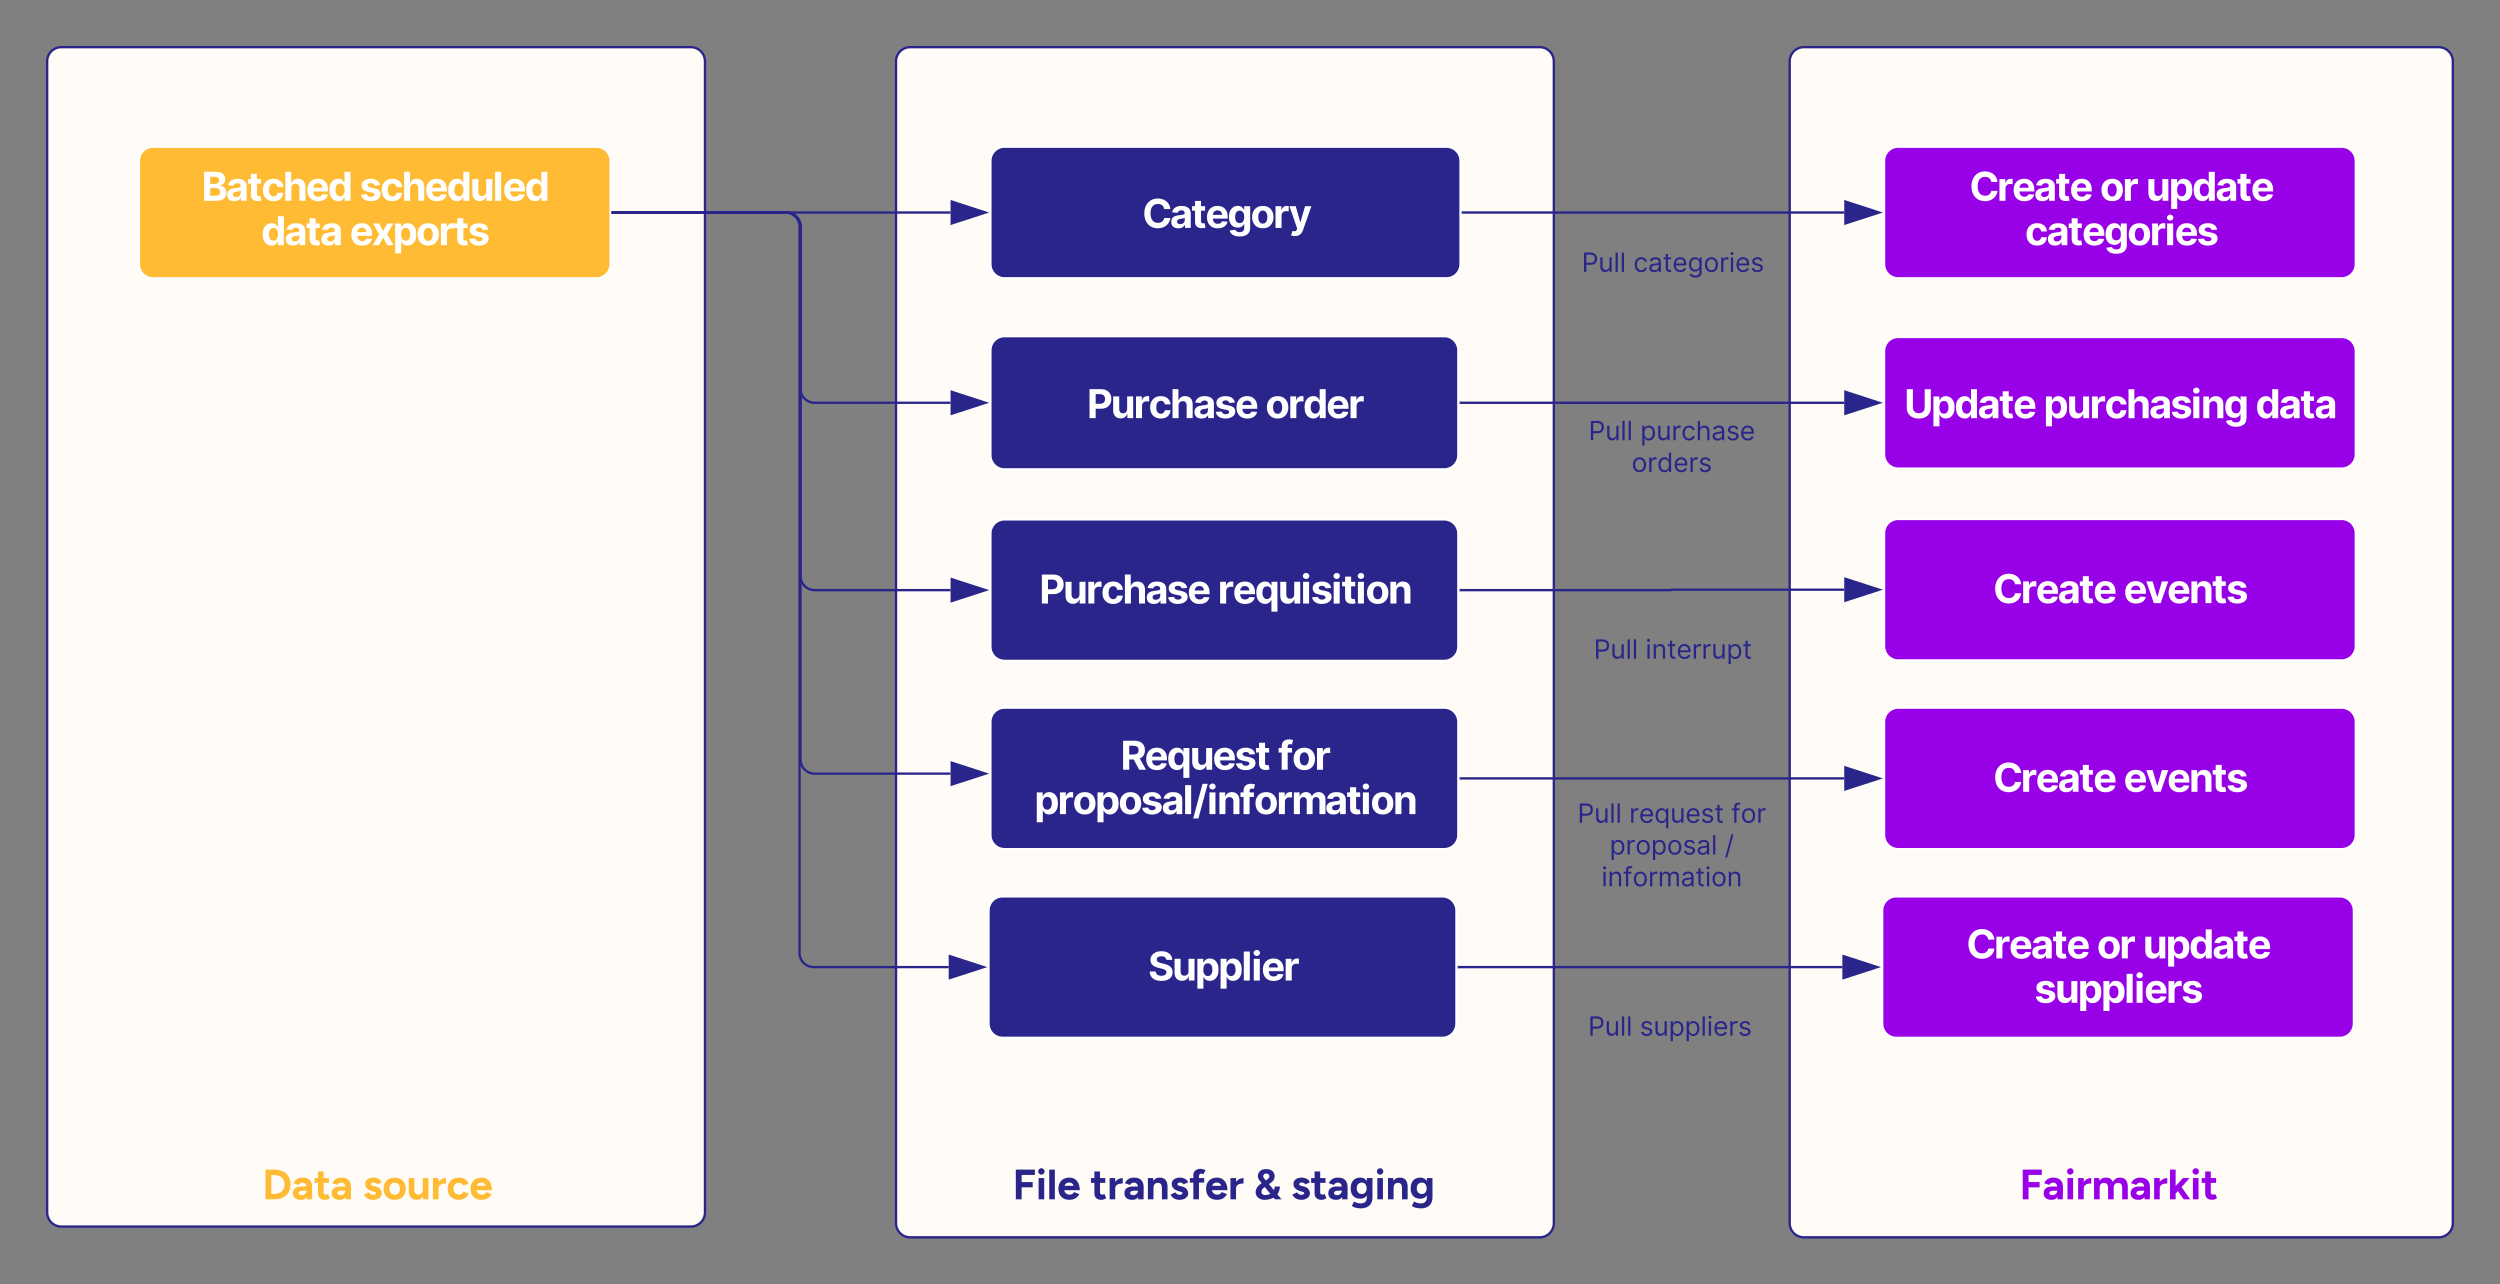 <svg xmlns="http://www.w3.org/2000/svg" xmlns:xlink="http://www.w3.org/1999/xlink" xmlns:lucid="lucid" width="1059.87" height="544.56"><rect width="100%" height="100%" fill="#808080" stroke="none"/><g transform="translate(-61.13 -60)" lucid:page-tab-id="-ZfzEG-whBVQ"><path d="M819.87 86a6 6 0 0 1 6-6H1095a6 6 0 0 1 6 6v492.56a6 6 0 0 1-6 6H825.87a6 6 0 0 1-6-6zM81.13 86a6 6 0 0 1 6-6H354a6 6 0 0 1 6 6v488a6 6 0 0 1-6 6H87.13a6 6 0 0 1-6-6zM441 86a6 6 0 0 1 6-6h266.87a6 6 0 0 1 6 6v492.56a6 6 0 0 1-6 6H447a6 6 0 0 1-6-6z" stroke="#2a258a" fill="#fffcf8"/><path d="M81.13 546a6 6 0 0 1 6-6h268a6 6 0 0 1 6 6v32.56a6 6 0 0 1-6 6h-268a6 6 0 0 1-6-6z" stroke="#000" stroke-opacity="0" fill="#fff" fill-opacity="0"/><use xlink:href="#a" transform="matrix(1,0,0,1,86.13,545) translate(86.191 23.451)"/><use xlink:href="#b" transform="matrix(1,0,0,1,86.13,545) translate(128.804 23.451)"/><path d="M120 128.18a6 6 0 0 1 6-6h188a6 6 0 0 1 6 6V172a6 6 0 0 1-6 6H126a6 6 0 0 1-6-6z" stroke="#fff" fill="#fb3"/><use xlink:href="#c" transform="matrix(1,0,0,1,125,127.178) translate(21.583 17.944)"/><use xlink:href="#d" transform="matrix(1,0,0,1,125,127.178) translate(88.567 17.944)"/><use xlink:href="#e" transform="matrix(1,0,0,1,125,127.178) translate(46.834 36.77)"/><use xlink:href="#f" transform="matrix(1,0,0,1,125,127.178) translate(84.419 36.77)"/><path d="M440.37 546a6 6 0 0 1 6-6h266.07a6 6 0 0 1 6 6v32.56a6 6 0 0 1-6 6H446.37a6 6 0 0 1-6-6z" stroke="#000" stroke-opacity="0" fill="#fff" fill-opacity="0"/><use xlink:href="#g" transform="matrix(1,0,0,1,445.37,545) translate(45.051 23.451)"/><use xlink:href="#h" transform="matrix(1,0,0,1,445.37,545) translate(78.011 23.451)"/><use xlink:href="#i" transform="matrix(1,0,0,1,445.37,545) translate(147.344 23.451)"/><use xlink:href="#j" transform="matrix(1,0,0,1,445.37,545) translate(163.078 23.451)"/><path d="M819.87 546a6 6 0 0 1 6-6h266.87a6 6 0 0 1 6 6v32.56a6 6 0 0 1-6 6H825.87a6 6 0 0 1-6-6z" stroke="#000" stroke-opacity="0" fill="#fff" fill-opacity="0"/><use xlink:href="#k" transform="matrix(1,0,0,1,824.87,545) translate(92.42 23.451)"/><path d="M859.87 128.18a6 6 0 0 1 6-6h188a6 6 0 0 1 6 6V172a6 6 0 0 1-6 6h-188a6 6 0 0 1-6-6z" stroke="#fff" fill="#9800e7"/><use xlink:href="#l" transform="matrix(1,0,0,1,864.87,127.178) translate(31.201 17.944)"/><use xlink:href="#m" transform="matrix(1,0,0,1,864.87,127.178) translate(86.529 17.944)"/><use xlink:href="#n" transform="matrix(1,0,0,1,864.87,127.178) translate(106.04 17.944)"/><use xlink:href="#o" transform="matrix(1,0,0,1,864.87,127.178) translate(54.738 36.77)"/><path d="M481 128.18a6 6 0 0 1 6-6h187.33a6 6 0 0 1 6 6V172a6 6 0 0 1-6 6H487a6 6 0 0 1-6-6z" stroke="#fff" fill="#2a258a"/><use xlink:href="#p" transform="matrix(1,0,0,1,486,127.178) translate(59.401 29.444)"/><path d="M321 150.1h143.12" stroke="#2a258a" fill="none"/><path d="M321 150.6h-.5v-1h.5z" stroke="#2a258a" stroke-width=".05" fill="#2a258a"/><path d="M478.88 150.1l-14.26 4.62v-9.27z" stroke="#2a258a" fill="#2a258a"/><path d="M681.33 150.1H842.98" stroke="#2a258a" fill="none"/><path d="M681.35 150.6h-.52v-1h.52z" stroke="#2a258a" stroke-width=".05" fill="#2a258a"/><path d="M857.75 150.1l-14.26 4.62v-9.27z" stroke="#2a258a" fill="#2a258a"/><path d="M481 208.5a6 6 0 0 1 6-6h186.4a6 6 0 0 1 6 6V253a6 6 0 0 1-6 6H487a6 6 0 0 1-6-6z" stroke="#fff" fill="#2a258a"/><use xlink:href="#q" transform="matrix(1,0,0,1,486,207.511) translate(35.968 29.757)"/><use xlink:href="#r" transform="matrix(1,0,0,1,486,207.511) translate(111.591 29.757)"/><path d="M321 150.1h73.5a6 6 0 0 1 6 6v68.66a6 6 0 0 0 6 6h57.62" stroke="#2a258a" fill="none"/><path d="M321 150.6h-.5v-1h.5z" stroke="#2a258a" stroke-width=".05" fill="#2a258a"/><path d="M478.88 230.76l-14.26 4.63v-9.28z" stroke="#2a258a" fill="#2a258a"/><path d="M859.87 208.84a6 6 0 0 1 6-6h188a6 6 0 0 1 6 6v43.83a6 6 0 0 1-6 6h-188a6 6 0 0 1-6-6z" stroke="#fff" fill="#9800e7"/><use xlink:href="#s" transform="matrix(1,0,0,1,864.87,207.844) translate(3.57 29.444)"/><use xlink:href="#t" transform="matrix(1,0,0,1,864.87,207.844) translate(62.61 29.444)"/><use xlink:href="#u" transform="matrix(1,0,0,1,864.87,207.844) translate(152.452 29.444)"/><path d="M680.4 230.76H843" stroke="#2a258a" fill="none"/><path d="M680.42 231.26h-.5v-1h.5z" stroke="#2a258a" stroke-width=".05" fill="#2a258a"/><path d="M857.75 230.76l-14.26 4.63v-9.28z" stroke="#2a258a" fill="#2a258a"/><path d="M720.33 158a6 6 0 0 1 6-6h87.54a6 6 0 0 1 6 6v28a6 6 0 0 1-6 6h-87.54a6 6 0 0 1-6-6z" stroke="#000" stroke-opacity="0" fill="#fff" fill-opacity="0"/><use xlink:href="#v" transform="matrix(1,0,0,1,725.333,157) translate(6.332 18.264)"/><use xlink:href="#w" transform="matrix(1,0,0,1,725.333,157) translate(28.239 18.264)"/><path d="M481 286.18a6 6 0 0 1 6-6h186.4a6 6 0 0 1 6 6v48a6 6 0 0 1-6 6H487a6 6 0 0 1-6-6z" stroke="#fff" fill="#2a258a"/><use xlink:href="#q" transform="matrix(1,0,0,1,486,285.178) translate(15.758 30.694)"/><use xlink:href="#x" transform="matrix(1,0,0,1,486,285.178) translate(91.382 30.694)"/><path d="M481 366a6 6 0 0 1 6-6h186.4a6 6 0 0 1 6 6v48a6 6 0 0 1-6 6H487a6 6 0 0 1-6-6z" stroke="#fff" fill="#2a258a"/><use xlink:href="#y" transform="matrix(1,0,0,1,486,365) translate(50.198 21.319)"/><use xlink:href="#z" transform="matrix(1,0,0,1,486,365) translate(116.9 21.319)"/><use xlink:href="#A" transform="matrix(1,0,0,1,486,365) translate(13.651 40.145)"/><path d="M859.87 286a6 6 0 0 1 6-6h188a6 6 0 0 1 6 6v48a6 6 0 0 1-6 6h-188a6 6 0 0 1-6-6z" stroke="#fff" fill="#9800e7"/><use xlink:href="#l" transform="matrix(1,0,0,1,864.87,285) translate(41.254 30.694)"/><use xlink:href="#B" transform="matrix(1,0,0,1,864.87,285) translate(96.583 30.694)"/><path d="M719.87 235a6 6 0 0 1 6-6h87.54a6 6 0 0 1 6 6v28a6 6 0 0 1-6 6h-87.53a6 6 0 0 1-6-6z" stroke="#000" stroke-opacity="0" fill="#fff" fill-opacity="0"/><use xlink:href="#v" transform="matrix(1,0,0,1,724.87,234) translate(9.71 12.639)"/><use xlink:href="#C" transform="matrix(1,0,0,1,724.87,234) translate(31.616 12.639)"/><use xlink:href="#D" transform="matrix(1,0,0,1,724.87,234) translate(27.962 26.086)"/><path d="M680.4 310.18h89.15a.1.1 0 0 0 .1-.1.1.1 0 0 1 .08-.08H843" stroke="#2a258a" fill="none"/><path d="M680.42 310.68h-.5v-1h.5z" stroke="#2a258a" stroke-width=".05" fill="#2a258a"/><path d="M857.75 310l-14.26 4.63v-9.26z" stroke="#2a258a" fill="#2a258a"/><path d="M720.33 322a6 6 0 0 1 6-6h87.54a6 6 0 0 1 6 6v28a6 6 0 0 1-6 6h-87.54a6 6 0 0 1-6-6z" stroke="#000" stroke-opacity="0" fill="#fff" fill-opacity="0"/><use xlink:href="#v" transform="matrix(1,0,0,1,725.333,321) translate(11.454 18.264)"/><use xlink:href="#E" transform="matrix(1,0,0,1,725.333,321) translate(33.36 18.264)"/><path d="M859.87 366a6 6 0 0 1 6-6h188a6 6 0 0 1 6 6v48a6 6 0 0 1-6 6h-188a6 6 0 0 1-6-6z" stroke="#fff" fill="#9800e7"/><use xlink:href="#l" transform="matrix(1,0,0,1,864.87,365) translate(41.254 30.694)"/><use xlink:href="#B" transform="matrix(1,0,0,1,864.87,365) translate(96.583 30.694)"/><path d="M680.4 390H843" stroke="#2a258a" fill="none"/><path d="M680.42 390.5h-.5v-1h.5z" stroke="#2a258a" stroke-width=".05" fill="#2a258a"/><path d="M857.75 390l-14.26 4.63v-9.26z" stroke="#2a258a" fill="#2a258a"/><path d="M719.87 396.5a6 6 0 0 1 6-6h87.54a6 6 0 0 1 6 6v38.64a6 6 0 0 1-6 6h-87.53a6 6 0 0 1-6-6z" stroke="#000" stroke-opacity="0" fill="#fff" fill-opacity="0"/><g><use xlink:href="#v" transform="matrix(1,0,0,1,724.87,395.506) translate(5.022 13.326)"/><use xlink:href="#F" transform="matrix(1,0,0,1,724.87,395.506) translate(26.929 13.326)"/><use xlink:href="#G" transform="matrix(1,0,0,1,724.87,395.506) translate(70.205 13.326)"/><use xlink:href="#H" transform="matrix(1,0,0,1,724.87,395.506) translate(18.635 26.773)"/><use xlink:href="#I" transform="matrix(1,0,0,1,724.87,395.506) translate(67.404 26.773)"/><use xlink:href="#J" transform="matrix(1,0,0,1,724.87,395.506) translate(15.178 40.22)"/></g><path d="M321 150.1h73.5a6 6 0 0 1 6 6v148.08a6 6 0 0 0 6 6h57.62" stroke="#2a258a" fill="none"/><path d="M321 150.6h-.5v-1h.5z" stroke="#2a258a" stroke-width=".05" fill="#2a258a"/><path d="M478.88 310.18l-14.26 4.63v-9.26z" stroke="#2a258a" fill="#2a258a"/><path d="M321 150.1h73.5a6 6 0 0 1 6 6v225.88a6 6 0 0 0 6 6h57.62" stroke="#2a258a" fill="none"/><path d="M321 150.6h-.5v-1h.5z" stroke="#2a258a" stroke-width=".05" fill="#2a258a"/><path d="M478.88 387.98l-14.26 4.63v-9.26z" stroke="#2a258a" fill="#2a258a"/><path d="M480.2 446a6 6 0 0 1 6-6h186.4a6 6 0 0 1 6 6v48a6 6 0 0 1-6 6H486.2a6 6 0 0 1-6-6z" stroke="#fff" fill="#2a258a"/><g><use xlink:href="#K" transform="matrix(1,0,0,1,485.203,445) translate(62.674 30.694)"/></g><path d="M859.07 446a6 6 0 0 1 6-6h188a6 6 0 0 1 6 6v48a6 6 0 0 1-6 6h-188a6 6 0 0 1-6-6z" stroke="#fff" fill="#9800e7"/><g><use xlink:href="#l" transform="matrix(1,0,0,1,864.073,445) translate(30.701 21.319)"/><use xlink:href="#m" transform="matrix(1,0,0,1,864.073,445) translate(86.029 21.319)"/><use xlink:href="#n" transform="matrix(1,0,0,1,864.073,445) translate(105.54 21.319)"/><use xlink:href="#L" transform="matrix(1,0,0,1,864.073,445) translate(59.528 40.145)"/></g><path d="M719.07 481.82a6 6 0 0 1 6-6h87.54a6 6 0 0 1 6 6v28a6 6 0 0 1-6 6h-87.53a6 6 0 0 1-6-6z" stroke="#000" stroke-opacity="0" fill="#fff" fill-opacity="0"/><g><use xlink:href="#v" transform="matrix(1,0,0,1,724.073,480.822) translate(10.301 18.264)"/><use xlink:href="#M" transform="matrix(1,0,0,1,724.073,480.822) translate(32.208 18.264)"/></g><path d="M321 150.1h73.1a6 6 0 0 1 6 6V464a6 6 0 0 0 6 6h57.22" stroke="#2a258a" fill="none"/><path d="M321 150.6h-.5v-1h.5z" stroke="#2a258a" stroke-width=".05" fill="#2a258a"/><path d="M478.08 470l-14.26 4.63v-9.26z" stroke="#2a258a" fill="#2a258a"/><path d="M679.6 470h162.6" stroke="#2a258a" fill="none"/><path d="M679.62 470.5h-.5v-1h.5z" stroke="#2a258a" stroke-width=".05" fill="#2a258a"/><path d="M856.96 470l-14.27 4.63v-9.26z" stroke="#2a258a" fill="#2a258a"/><defs><path fill="#fb3" d="M300-700c219 7 365 132 365 350C665-133 519-6 300 0v-128c136-8 225-85 225-222s-89-214-225-222v-128zM155 0v-128h145V0H155zM76 0v-700h137V0H76zm79-572v-128h145v128H155" id="N"/><path fill="#fb3" d="M260-512c151 0 226 83 225 235L482 0H357c-6-80-5-167-5-253 0-78-19-140-95-141-47 1-75 21-95 55L42-380c36-76 102-133 218-132zm127 308C386-76 344 12 219 12 108 13 31-37 30-141c0-114 84-161 204-161h127v98c-82 3-196-16-196 59 0 35 36 47 76 47 64-2 106-45 111-106h35" id="O"/><path fill="#fb3" d="M375-29c-28 21-68 41-112 41C156 13 95-42 95-146v-510h132v481c-9 65 65 81 102 47zM14-388v-112h338v112H14" id="P"/><g id="a"><use transform="matrix(0.018,0,0,0.018,0,0)" xlink:href="#N"/><use transform="matrix(0.018,0,0,0.018,12.444,0)" xlink:href="#O"/><use transform="matrix(0.018,0,0,0.018,21.92,0)" xlink:href="#P"/><use transform="matrix(0.018,0,0,0.018,28.907,0)" xlink:href="#O"/></g><path fill="#fb3" d="M432-204C514-7 218 77 80-44c-21-18-38-41-50-68l113-52c19 29 54 59 101 59 50 0 91-32 54-63-103-33-231-57-240-183-14-205 338-205 387-50l-109 50c-12-45-140-73-144-2 11 41 79 40 119 52 59 17 100 49 121 97" id="Q"/><path fill="#fb3" d="M551-250C551-90 451 12 292 12 132 12 30-90 30-250s101-262 260-262c160 0 261 101 261 262zm-386 0c2 83 46 140 127 140 80 0 122-58 124-140-2-82-46-140-126-140-79 0-123 58-125 140" id="R"/><path fill="#fb3" d="M387 0c-16-154-5-334-8-500h132V0H387zM48-214v-286h132v256zm376-24C422-95 369 12 235 12 104 12 47-73 48-214l132-30c-1 79 22 129 93 132 74 1 106-49 106-126h45" id="S"/><path fill="#fb3" d="M366-374c-89 2-173 24-177 111h-39c1-145 81-231 216-239v128zM57 0v-500h132V0H57" id="T"/><path fill="#fb3" d="M526-137C493-51 409 12 298 12 136 12 30-89 30-250s104-262 266-262c109 0 196 59 227 144l-124 44c-16-36-59-64-109-64-80 3-123 57-125 138 2 82 47 134 127 138 51 0 93-31 109-69" id="U"/><path fill="#fb3" d="M522-123C480-41 406 12 283 12 126 12 30-92 30-250c0-160 101-262 260-262s242 126 244 297H400c1-102-22-180-115-180-88 0-120 57-120 149 1 85 50 133 132 136 53 1 84-26 101-61zm-406-92l1-103h352v103H116" id="V"/><g id="b"><use transform="matrix(0.018,0,0,0.018,0,0)" xlink:href="#Q"/><use transform="matrix(0.018,0,0,0.018,8.284,0)" xlink:href="#R"/><use transform="matrix(0.018,0,0,0.018,18.613,0)" xlink:href="#S"/><use transform="matrix(0.018,0,0,0.018,28.711,0)" xlink:href="#T"/><use transform="matrix(0.018,0,0,0.018,35.449,0)" xlink:href="#U"/><use transform="matrix(0.018,0,0,0.018,45.156,0)" xlink:href="#V"/></g><path fill="#fff" d="M1678-1523c-4 256-159 389-370 440v20c268 25 450 205 450 497 0 387-295 566-705 566H178v-2048h820c286-2 495 86 604 252 51 79 76 170 76 273zm-367 914c0-191-139-289-337-289H611v544h353c211 3 347-73 347-255zm-70-842c0-160-126-247-301-247H611v507h321c177-5 309-86 309-260" id="W"/><path fill="#fff" d="M1057-213C978-65 835 29 608 29 303 29 98-121 98-429c0-345 264-439 577-473 140-18 250-18 335-64 26-18 37-43 37-80 0-132-91-199-228-199-145 0-241 72-273 177l-394-32c69-295 305-456 669-456 282 0 499 96 599 284 35 66 53 145 53 236V0h-404v-213h-12zM505-443c-2 120 103 179 225 178 185-5 311-104 320-284v-163c-172 97-533 15-545 269" id="X"/><path fill="#fff" d="M987-1536v320H62v-320h925zM842-322c33 1 81-10 106-14l67 317c-131 47-368 57-501-1-147-64-242-189-242-396v-1488h426v1432c-2 104 46 150 144 150" id="Y"/><path fill="#fff" d="M869-307c166-4 255-106 279-256h402c-32 376-281 588-686 593-329 1-550-156-666-380-118-229-117-599 2-826 116-222 335-380 662-380 276-1 479 109 591 278 59 88 91 191 97 310h-402c-20-144-117-261-279-256-238 8-325 203-328 456-1 186 52 331 155 407 49 36 107 54 173 54" id="Z"/><path fill="#fff" d="M892-1202c-190 5-296 121-296 314V0H170v-2048h414v783h18c67-175 220-295 459-291 345 6 531 226 531 578V0h-426v-902c4-182-97-301-274-300" id="aa"/><path fill="#fff" d="M1566-440c-72 303-322 466-696 470-330 0-552-147-670-370-119-225-120-610 0-837 116-220 332-379 653-379 350 0 567 173 667 438 50 125 59 283 55 459H278v-264h896c-6-192-121-315-314-315-200 0-331 133-331 329v251c4 228 123 370 348 370 153 0 252-66 295-178" id="ab"/><path fill="#fff" d="M1172-246C1097-96 968 27 736 25c-270-6-442-153-540-357-106-221-106-657 2-874 100-201 271-343 537-350 236-3 362 126 437 278h13v-770h425V0h-420v-246h-18zm-301-971c-237 0-318 203-323 449 0 175 51 318 146 396 90 74 262 76 352 2 96-78 149-221 148-398-4-248-86-449-323-449" id="ac"/><g id="c"><use transform="matrix(0.006,0,0,0.006,0,0)" xlink:href="#W"/><use transform="matrix(0.006,0,0,0.006,10.28,0)" xlink:href="#X"/><use transform="matrix(0.006,0,0,0.006,19.306,0)" xlink:href="#Y"/><use transform="matrix(0.006,0,0,0.006,25.35,0)" xlink:href="#Z"/><use transform="matrix(0.006,0,0,0.006,34.486,0)" xlink:href="#aa"/><use transform="matrix(0.006,0,0,0.006,44.197,0)" xlink:href="#ab"/><use transform="matrix(0.006,0,0,0.006,53.494,0)" xlink:href="#ac"/></g><path fill="#fff" d="M800-277c126 3 250-49 250-156 0-102-90-132-197-153l-266-53c-150-30-260-84-335-156-133-126-143-389-28-538 110-143 314-223 570-223 361 0 612 158 654 458l-390 24c-27-112-117-179-257-180-113-2-234 49-235 152 0 37 15 68 44 93 90 69 294 86 429 117 149 34 259 82 334 148 141 124 140 385 21 533C1276-63 1065 30 799 30c-377 0-651-164-697-475l419-22c24 124 129 191 279 190" id="ad"/><path fill="#fff" d="M862-340c181-5 293-121 293-314v-882h426V0h-409v-279h-16C1091-107 926 25 690 20c-339-8-520-231-520-578v-978h426v902c-2 171 100 299 266 294" id="ae"/><path fill="#fff" d="M596-2048V0H170v-2048h426" id="af"/><g id="d"><use transform="matrix(0.006,0,0,0.006,0,0)" xlink:href="#ad"/><use transform="matrix(0.006,0,0,0.006,8.739,0)" xlink:href="#Z"/><use transform="matrix(0.006,0,0,0.006,17.876,0)" xlink:href="#aa"/><use transform="matrix(0.006,0,0,0.006,27.587,0)" xlink:href="#ab"/><use transform="matrix(0.006,0,0,0.006,36.884,0)" xlink:href="#ac"/><use transform="matrix(0.006,0,0,0.006,46.766,0)" xlink:href="#ae"/><use transform="matrix(0.006,0,0,0.006,56.439,0)" xlink:href="#af"/><use transform="matrix(0.006,0,0,0.006,60.67,0)" xlink:href="#ab"/><use transform="matrix(0.006,0,0,0.006,69.967,0)" xlink:href="#ac"/></g><g id="e"><use transform="matrix(0.006,0,0,0.006,0,0)" xlink:href="#ac"/><use transform="matrix(0.006,0,0,0.006,9.882,0)" xlink:href="#X"/><use transform="matrix(0.006,0,0,0.006,18.909,0)" xlink:href="#Y"/><use transform="matrix(0.006,0,0,0.006,24.952,0)" xlink:href="#X"/></g><path fill="#fff" d="M526-1536l282 537 289-537h437l-445 768L1546 0h-435L808-531 510 0H70l456-768-440-768h440" id="ag"/><path fill="#fff" d="M1045 25C813 27 683-95 609-246h-13v822H170v-2112h420v258h19c75-152 201-281 437-278 264 7 438 150 537 350 107 217 109 653 3 874-98 204-271 351-541 357zM910-1217c-238 0-318 201-323 449-1 177 52 320 148 398 91 74 261 72 351-2 95-78 147-221 147-396-5-246-86-449-323-449" id="ah"/><path fill="#fff" d="M1266-70C1051 59 677 59 462-70 250-197 108-434 108-762c0-330 142-566 354-694 215-129 589-129 804 0 213 128 354 364 354 694 0 328-142 565-354 692zM686-360c91 78 267 79 357 0 93-82 144-229 144-405s-51-323-144-405c-90-80-266-79-357 0-95 82-145 228-145 405s50 323 145 405" id="ai"/><path fill="#fff" d="M922-1188c-196 6-326 123-326 319V0H170v-1536h413v268h16c51-208 247-335 503-275v378c-39-12-127-24-180-23" id="aj"/><g id="f"><use transform="matrix(0.006,0,0,0.006,0,0)" xlink:href="#ab"/><use transform="matrix(0.006,0,0,0.006,9.297,0)" xlink:href="#ag"/><use transform="matrix(0.006,0,0,0.006,18.224,0)" xlink:href="#ah"/><use transform="matrix(0.006,0,0,0.006,28.062,0)" xlink:href="#ai"/><use transform="matrix(0.006,0,0,0.006,37.607,0)" xlink:href="#aj"/><use transform="matrix(0.006,0,0,0.006,43.965,0)" xlink:href="#Y"/><use transform="matrix(0.006,0,0,0.006,50.009,0)" xlink:href="#ad"/></g><path fill="#2a258a" d="M76 0v-700h137V0H76zm110-282v-125h287v125H186zm0-293v-125h339v125H186" id="ak"/><path fill="#2a258a" d="M65 0v-500h132V0H65zm142-657c1 40-36 77-76 76-39 1-78-37-76-76-2-39 37-77 76-76 40-1 77 36 76 76" id="al"/><path fill="#2a258a" d="M57 0v-700h132V0H57" id="am"/><path fill="#2a258a" d="M522-123C480-41 406 12 283 12 126 12 30-92 30-250c0-160 101-262 260-262s242 126 244 297H400c1-102-22-180-115-180-88 0-120 57-120 149 1 85 50 133 132 136 53 1 84-26 101-61zm-406-92l1-103h352v103H116" id="an"/><g id="g"><use transform="matrix(0.018,0,0,0.018,0,0)" xlink:href="#ak"/><use transform="matrix(0.018,0,0,0.018,9.849,0)" xlink:href="#al"/><use transform="matrix(0.018,0,0,0.018,14.507,0)" xlink:href="#am"/><use transform="matrix(0.018,0,0,0.018,18.88,0)" xlink:href="#an"/></g><path fill="#2a258a" d="M375-29c-28 21-68 41-112 41C156 13 95-42 95-146v-510h132v481c-9 65 65 81 102 47zM14-388v-112h338v112H14" id="ao"/><path fill="#2a258a" d="M366-374c-89 2-173 24-177 111h-39c1-145 81-231 216-239v128zM57 0v-500h132V0H57" id="ap"/><path fill="#2a258a" d="M260-512c151 0 226 83 225 235L482 0H357c-6-80-5-167-5-253 0-78-19-140-95-141-47 1-75 21-95 55L42-380c36-76 102-133 218-132zm127 308C386-76 344 12 219 12 108 13 31-37 30-141c0-114 84-161 204-161h127v98c-82 3-196-16-196 59 0 35 36 47 76 47 64-2 106-45 111-106h35" id="aq"/><path fill="#2a258a" d="M57 0v-500h124c16 154 5 334 8 500H57zm331 0v-256l132-30V0H388zM145-262c2-142 54-250 188-250 132 0 189 84 187 226l-132 30c0-80-21-129-93-132-73-1-107 48-106 126h-44" id="ar"/><path fill="#2a258a" d="M432-204C514-7 218 77 80-44c-21-18-38-41-50-68l113-52c19 29 54 59 101 59 50 0 91-32 54-63-103-33-231-57-240-183-14-205 338-205 387-50l-109 50c-12-45-140-73-144-2 11 41 79 40 119 52 59 17 100 49 121 97" id="as"/><path fill="#2a258a" d="M292-606c-42 2-53 30-53 78V0H107v-550C90-710 270-758 394-685l-49 95c-17-8-32-15-53-16zM24-394v-106h338v106H24" id="at"/><g id="h"><use transform="matrix(0.018,0,0,0.018,0,0)" xlink:href="#ao"/><use transform="matrix(0.018,0,0,0.018,7.147,0)" xlink:href="#ap"/><use transform="matrix(0.018,0,0,0.018,13.884,0)" xlink:href="#aq"/><use transform="matrix(0.018,0,0,0.018,23.36,0)" xlink:href="#ar"/><use transform="matrix(0.018,0,0,0.018,33.458,0)" xlink:href="#as"/><use transform="matrix(0.018,0,0,0.018,41.742,0)" xlink:href="#at"/><use transform="matrix(0.018,0,0,0.018,48.516,0)" xlink:href="#an"/><use transform="matrix(0.018,0,0,0.018,58.364,0)" xlink:href="#ap"/></g><path fill="#2a258a" d="M614-302C605-99 463 8 254 13 108 16-1-101 56-244c51-127 210-159 294-258 36-47 2-106-59-106-59 0-94 62-55 106C374-335 513-167 651 0H497C374-151 242-296 126-454c-19-30-32-53-33-94 5-106 84-165 192-165 116 0 204 57 204 170 0 120-102 157-181 220-50 42-125 60-130 146-1 46 37 79 84 78 131-7 224-69 229-203h123" id="au"/><use transform="matrix(0.018,0,0,0.018,0,0)" xlink:href="#au" id="i"/><path fill="#2a258a" d="M544-54c4 205-149 298-363 259-51-8-91-26-123-47l52-106c42 24 96 45 166 44 90-2 136-53 136-146v-450h132v446zm-92-199c0 138-62 239-196 239-146 0-226-95-226-242 0-152 77-256 226-256 139 0 196 113 196 259zm-279-7c0 78 44 135 121 135 75 0 111-58 113-135-2-77-39-134-114-134-77 0-120 56-120 134" id="av"/><g id="j"><use transform="matrix(0.018,0,0,0.018,0,0)" xlink:href="#as"/><use transform="matrix(0.018,0,0,0.018,8.284,0)" xlink:href="#ao"/><use transform="matrix(0.018,0,0,0.018,15.271,0)" xlink:href="#aq"/><use transform="matrix(0.018,0,0,0.018,24.747,0)" xlink:href="#av"/><use transform="matrix(0.018,0,0,0.018,35.431,0)" xlink:href="#al"/><use transform="matrix(0.018,0,0,0.018,40.089,0)" xlink:href="#ar"/><use transform="matrix(0.018,0,0,0.018,50.187,0)" xlink:href="#av"/></g><path fill="#9800e7" d="M76 0v-700h137V0H76zm110-282v-125h287v125H186zm0-293v-125h339v125H186" id="aw"/><path fill="#9800e7" d="M260-512c151 0 226 83 225 235L482 0H357c-6-80-5-167-5-253 0-78-19-140-95-141-47 1-75 21-95 55L42-380c36-76 102-133 218-132zm127 308C386-76 344 12 219 12 108 13 31-37 30-141c0-114 84-161 204-161h127v98c-82 3-196-16-196 59 0 35 36 47 76 47 64-2 106-45 111-106h35" id="ax"/><path fill="#9800e7" d="M65 0v-500h132V0H65zm142-657c1 40-36 77-76 76-39 1-78-37-76-76-2-39 37-77 76-76 40-1 77 36 76 76" id="ay"/><path fill="#9800e7" d="M366-374c-89 2-173 24-177 111h-39c1-145 81-231 216-239v128zM57 0v-500h132V0H57" id="az"/><path fill="#9800e7" d="M57 0v-500h124c16 154 5 334 8 500H57zm331 0v-256l132-30V0H388zm332 0v-256l132-30V0H720zM145-262c2-142 54-250 188-250 132 0 189 84 187 226l-132 30c0-80-21-129-93-132-73-1-107 48-106 126h-44zm331 0c2-143 55-250 189-250 132 0 188 84 187 226l-132 30c0-80-21-129-94-132-73-1-107 48-106 126h-44" id="aA"/><path fill="#9800e7" d="M183-127l-79-91 256-282h157zM57 0v-700h132V0H57zm320 0L211-242l86-91L532 0H377" id="aB"/><path fill="#9800e7" d="M375-29c-28 21-68 41-112 41C156 13 95-42 95-146v-510h132v481c-9 65 65 81 102 47zM14-388v-112h338v112H14" id="aC"/><g id="k"><use transform="matrix(0.018,0,0,0.018,0,0)" xlink:href="#aw"/><use transform="matrix(0.018,0,0,0.018,9.707,0)" xlink:href="#ax"/><use transform="matrix(0.018,0,0,0.018,19.182,0)" xlink:href="#ay"/><use transform="matrix(0.018,0,0,0.018,23.84,0)" xlink:href="#az"/><use transform="matrix(0.018,0,0,0.018,30.578,0)" xlink:href="#aA"/><use transform="matrix(0.018,0,0,0.018,46.578,0)" xlink:href="#ax"/><use transform="matrix(0.018,0,0,0.018,56.053,0)" xlink:href="#az"/><use transform="matrix(0.018,0,0,0.018,62.791,0)" xlink:href="#aB"/><use transform="matrix(0.018,0,0,0.018,72.356,0)" xlink:href="#ay"/><use transform="matrix(0.018,0,0,0.018,77.013,0)" xlink:href="#aC"/></g><path fill="#fff" d="M1103-355c253-6 399-130 444-345l438 2c-50 333-251 559-535 666-266 101-619 70-844-64-280-166-464-481-464-928 0-448 187-763 468-928 223-131 544-164 816-74 307 101 514 331 559 695h-438c-38-225-186-362-441-362-368 0-521 283-525 669-2 279 86 486 249 593 79 51 170 76 273 76" id="aD"/><g id="l"><use transform="matrix(0.006,0,0,0.006,0,0)" xlink:href="#aD"/><use transform="matrix(0.006,0,0,0.006,11.7,0)" xlink:href="#aj"/><use transform="matrix(0.006,0,0,0.006,18.058,0)" xlink:href="#ab"/><use transform="matrix(0.006,0,0,0.006,27.355,0)" xlink:href="#X"/><use transform="matrix(0.006,0,0,0.006,36.381,0)" xlink:href="#Y"/><use transform="matrix(0.006,0,0,0.006,42.424,0)" xlink:href="#ab"/></g><g id="m"><use transform="matrix(0.006,0,0,0.006,0,0)" xlink:href="#ai"/><use transform="matrix(0.006,0,0,0.006,9.545,0)" xlink:href="#aj"/></g><g id="n"><use transform="matrix(0.006,0,0,0.006,0,0)" xlink:href="#ae"/><use transform="matrix(0.006,0,0,0.006,9.673,0)" xlink:href="#ah"/><use transform="matrix(0.006,0,0,0.006,19.511,0)" xlink:href="#ac"/><use transform="matrix(0.006,0,0,0.006,29.393,0)" xlink:href="#X"/><use transform="matrix(0.006,0,0,0.006,38.419,0)" xlink:href="#Y"/><use transform="matrix(0.006,0,0,0.006,44.463,0)" xlink:href="#ab"/></g><path fill="#fff" d="M735-1556c237-3 363 127 439 278h16v-258h423V15c-9 421-324 586-751 593-265 2-467-76-589-210-58-65-96-137-113-218l394-53c47 111 153 176 318 175 190-3 320-88 320-293v-281h-18C1103-123 962-16 736-22 316-33 113-322 113-771c-4-332 116-575 311-698 94-58 198-87 311-87zM548-773c0 244 87 431 323 431 235 0 323-187 323-431 0-246-87-444-323-444s-323 200-323 444" id="aE"/><path fill="#fff" d="M170 0v-1536h426V0H170zm444-1950c0 117-110 216-230 216s-230-99-230-216c0-116 111-215 230-215s230 99 230 215" id="aF"/><g id="o"><use transform="matrix(0.006,0,0,0.006,0,0)" xlink:href="#Z"/><use transform="matrix(0.006,0,0,0.006,9.137,0)" xlink:href="#X"/><use transform="matrix(0.006,0,0,0.006,18.163,0)" xlink:href="#Y"/><use transform="matrix(0.006,0,0,0.006,24.206,0)" xlink:href="#ab"/><use transform="matrix(0.006,0,0,0.006,33.503,0)" xlink:href="#aE"/><use transform="matrix(0.006,0,0,0.006,43.352,0)" xlink:href="#ai"/><use transform="matrix(0.006,0,0,0.006,52.898,0)" xlink:href="#aj"/><use transform="matrix(0.006,0,0,0.006,59.256,0)" xlink:href="#aF"/><use transform="matrix(0.006,0,0,0.006,63.487,0)" xlink:href="#ab"/><use transform="matrix(0.006,0,0,0.006,72.784,0)" xlink:href="#ad"/></g><path fill="#fff" d="M703 526c-137 64-396 64-538 6l96-318c88 25 171 42 241-3 46-26 75-106 97-167L48-1536h448L814-408h16l321-1128h451L1005 166c-58 163-152 290-302 360" id="aG"/><g id="p"><use transform="matrix(0.006,0,0,0.006,0,0)" xlink:href="#aD"/><use transform="matrix(0.006,0,0,0.006,11.7,0)" xlink:href="#X"/><use transform="matrix(0.006,0,0,0.006,20.726,0)" xlink:href="#Y"/><use transform="matrix(0.006,0,0,0.006,26.769,0)" xlink:href="#ab"/><use transform="matrix(0.006,0,0,0.006,36.066,0)" xlink:href="#aE"/><use transform="matrix(0.006,0,0,0.006,45.915,0)" xlink:href="#ai"/><use transform="matrix(0.006,0,0,0.006,55.461,0)" xlink:href="#aj"/><use transform="matrix(0.006,0,0,0.006,62.084,0)" xlink:href="#aG"/></g><path fill="#fff" d="M1274-1354c0-226-136-340-371-340H611V0H178v-2048h808c315-2 534 132 648 334 113 200 113 521-2 720-117 202-339 330-657 330H460v-347h445c234 0 369-118 369-343" id="aH"/><g id="q"><use transform="matrix(0.006,0,0,0.006,0,0)" xlink:href="#aH"/><use transform="matrix(0.006,0,0,0.006,10.076,0)" xlink:href="#ae"/><use transform="matrix(0.006,0,0,0.006,19.748,0)" xlink:href="#aj"/><use transform="matrix(0.006,0,0,0.006,26.106,0)" xlink:href="#Z"/><use transform="matrix(0.006,0,0,0.006,35.243,0)" xlink:href="#aa"/><use transform="matrix(0.006,0,0,0.006,44.954,0)" xlink:href="#X"/><use transform="matrix(0.006,0,0,0.006,53.98,0)" xlink:href="#ad"/><use transform="matrix(0.006,0,0,0.006,62.719,0)" xlink:href="#ab"/></g><g id="r"><use transform="matrix(0.006,0,0,0.006,0,0)" xlink:href="#ai"/><use transform="matrix(0.006,0,0,0.006,9.545,0)" xlink:href="#aj"/><use transform="matrix(0.006,0,0,0.006,15.904,0)" xlink:href="#ac"/><use transform="matrix(0.006,0,0,0.006,25.786,0)" xlink:href="#ab"/><use transform="matrix(0.006,0,0,0.006,35.083,0)" xlink:href="#aj"/></g><path fill="#fff" d="M1027-352c254 0 416-152 416-403v-1293h433v1330c-2 325-174 539-404 654-243 122-648 121-891 0-231-115-403-328-403-654v-1330h433v1293c8 251 163 403 416 403" id="aI"/><g id="s"><use transform="matrix(0.006,0,0,0.006,0,0)" xlink:href="#aI"/><use transform="matrix(0.006,0,0,0.006,11.346,0)" xlink:href="#ah"/><use transform="matrix(0.006,0,0,0.006,21.185,0)" xlink:href="#ac"/><use transform="matrix(0.006,0,0,0.006,31.067,0)" xlink:href="#X"/><use transform="matrix(0.006,0,0,0.006,40.093,0)" xlink:href="#Y"/><use transform="matrix(0.006,0,0,0.006,46.136,0)" xlink:href="#ab"/></g><path fill="#fff" d="M887-1202c-189 5-291 122-291 314V0H170v-1536h406v271h18c64-171 229-295 462-291 345 6 530 227 530 578V0h-426v-902c4-180-98-301-273-300" id="aJ"/><g id="t"><use transform="matrix(0.006,0,0,0.006,0,0)" xlink:href="#ah"/><use transform="matrix(0.006,0,0,0.006,9.838,0)" xlink:href="#ae"/><use transform="matrix(0.006,0,0,0.006,19.511,0)" xlink:href="#aj"/><use transform="matrix(0.006,0,0,0.006,25.869,0)" xlink:href="#Z"/><use transform="matrix(0.006,0,0,0.006,35.006,0)" xlink:href="#aa"/><use transform="matrix(0.006,0,0,0.006,44.717,0)" xlink:href="#X"/><use transform="matrix(0.006,0,0,0.006,53.743,0)" xlink:href="#ad"/><use transform="matrix(0.006,0,0,0.006,62.482,0)" xlink:href="#aF"/><use transform="matrix(0.006,0,0,0.006,66.713,0)" xlink:href="#aJ"/><use transform="matrix(0.006,0,0,0.006,76.386,0)" xlink:href="#aE"/></g><g id="u"><use transform="matrix(0.006,0,0,0.006,0,0)" xlink:href="#ac"/><use transform="matrix(0.006,0,0,0.006,9.882,0)" xlink:href="#X"/><use transform="matrix(0.006,0,0,0.006,18.909,0)" xlink:href="#Y"/><use transform="matrix(0.006,0,0,0.006,24.952,0)" xlink:href="#X"/></g><path fill="#2a258a" d="M1392-1400c0-284-160-428-460-428H496V0H248v-2048h692c313-4 518 120 622 320 49 98 74 207 74 328-13 418-252 652-692 652H448v-220h488c298 2 456-149 456-432" id="aK"/><path fill="#2a258a" d="M452-576c-6 211 135 376 336 368 233-10 396-164 396-420v-908h236V0h-236v-260h-16C1095-108 943 25 712 20 377 9 216-206 216-560v-976h236v960" id="aL"/><path fill="#2a258a" d="M452-2048V0H216v-2048h236" id="aM"/><g id="v"><use transform="matrix(0.004,0,0,0.004,0,0)" xlink:href="#aK"/><use transform="matrix(0.004,0,0,0.004,7.055,0)" xlink:href="#aL"/><use transform="matrix(0.004,0,0,0.004,13.51,0)" xlink:href="#aM"/><use transform="matrix(0.004,0,0,0.004,16.146,0)" xlink:href="#aM"/></g><path fill="#2a258a" d="M1444-448c-53 291-263 480-604 480-309 0-507-165-612-383-110-230-110-595 2-823 106-216 303-382 606-382 338 0 559 184 608 480h-236c-39-143-171-276-368-268-314 13-455 250-460 576-1 235 79 419 216 515 69 49 151 73 244 73 201-4 323-106 368-268h236" id="aN"/><path fill="#2a258a" d="M1124-208C1047-67 898 39 668 36c-306-9-520-163-524-472-5-429 452-428 824-480 100-15 168-19 168-120 0-203-114-312-324-312-206 0-337 110-400 232l-224-80c96-234 308-360 616-360 350 0 568 167 568 544V0h-236v-208h-12zM380-424c-2 171 150 249 324 248 185 3 312-84 382-197 66-107 46-242 50-399-190 112-562 41-708 206-32 35-48 82-48 142" id="aO"/><path fill="#2a258a" d="M884-1536v200H88v-200h796zM912-8C806 31 647 29 540-23 419-82 320-195 320-376v-1528h236v1464c-3 157 61 231 204 232 42 1 74-6 104-12" id="aP"/><path fill="#2a258a" d="M1472-356c-81 240-294 384-612 388-314 0-521-155-630-374-113-227-112-601 0-830 106-217 302-384 606-384 475 0 684 339 660 868H312v-204h944c-7-269-152-447-420-452-198-4-333 114-401 250-58 110-57 222-55 374 4 329 162 540 480 540 202 0 327-90 384-240" id="aQ"/><path fill="#2a258a" d="M800-1556c245-6 363 127 448 264h24v-244h228V44c-3 395-276 558-664 564-313 5-510-121-628-308l188-132c90 123 207 236 440 232 245-5 428-117 428-372v-312h-20c-83 138-204 266-448 260-278-7-463-145-566-344-111-214-110-600-3-820 101-208 286-361 573-368zM380-780c0 315 135 544 448 544 312 0 440-225 440-544s-127-564-440-564c-315 0-448 249-448 564" id="aR"/><path fill="#2a258a" d="M1204-67C1004 62 676 62 476-67S143-436 144-760c-1-326 132-568 332-697s528-129 728 0 333 371 332 697c1 324-133 564-332 693zM580-261c128 104 389 100 520 0 184-140 253-512 151-786-62-165-189-298-411-297-325 7-460 262-460 584 0 217 75 397 200 499" id="aS"/><path fill="#2a258a" d="M840-1332c-228 7-388 135-388 360V0H216v-1536h228v232h16c48-143 212-258 400-256 29 0 98 1 124 4v240c-30-6-100-18-144-16" id="aT"/><path fill="#2a258a" d="M216 0v-1536h236V0H216zm288-1952c0 86-81 160-168 160s-168-74-168-160 81-160 168-160 168 74 168 160" id="aU"/><path fill="#2a258a" d="M728-176c184 3 360-85 360-240 0-133-100-185-228-216l-256-60c-141-33-244-86-310-156-120-119-130-353-24-494 95-127 270-214 490-214 302 0 467 146 544 364l-212 60c-51-127-146-220-332-220-162 0-326 82-328 228 0 59 21 105 64 139 86 72 291 106 428 141s240 84 307 152c125 117 132 357 25 500C1155-57 969 34 732 32c-311 1-533-140-584-400l224-56c41 161 158 245 356 248" id="aV"/><g id="w"><use transform="matrix(0.004,0,0,0.004,0,0)" xlink:href="#aN"/><use transform="matrix(0.004,0,0,0.004,6.203,0)" xlink:href="#aO"/><use transform="matrix(0.004,0,0,0.004,12.468,0)" xlink:href="#aP"/><use transform="matrix(0.004,0,0,0.004,16.509,0)" xlink:href="#aQ"/><use transform="matrix(0.004,0,0,0.004,22.98,0)" xlink:href="#aR"/><use transform="matrix(0.004,0,0,0.004,29.751,0)" xlink:href="#aS"/><use transform="matrix(0.004,0,0,0.004,36.379,0)" xlink:href="#aT"/><use transform="matrix(0.004,0,0,0.004,40.515,0)" xlink:href="#aU"/><use transform="matrix(0.004,0,0,0.004,43.15,0)" xlink:href="#aQ"/><use transform="matrix(0.004,0,0,0.004,49.621,0)" xlink:href="#aV"/></g><path fill="#fff" d="M735-1556c236-3 362 126 437 278h18v-258h420V576h-425v-822h-13C1097-96 968 27 736 25c-270-6-442-153-540-357-106-221-106-657 2-874 100-201 271-343 537-350zm136 339c-237 0-318 203-323 449 0 175 51 318 146 396 90 74 262 76 352 2 96-78 149-221 148-398-4-248-86-449-323-449" id="aW"/><g id="x"><use transform="matrix(0.006,0,0,0.006,0,0)" xlink:href="#aj"/><use transform="matrix(0.006,0,0,0.006,6.358,0)" xlink:href="#ab"/><use transform="matrix(0.006,0,0,0.006,15.655,0)" xlink:href="#aW"/><use transform="matrix(0.006,0,0,0.006,25.493,0)" xlink:href="#ae"/><use transform="matrix(0.006,0,0,0.006,35.166,0)" xlink:href="#aF"/><use transform="matrix(0.006,0,0,0.006,39.397,0)" xlink:href="#ad"/><use transform="matrix(0.006,0,0,0.006,48.136,0)" xlink:href="#aF"/><use transform="matrix(0.006,0,0,0.006,52.367,0)" xlink:href="#Y"/><use transform="matrix(0.006,0,0,0.006,58.411,0)" xlink:href="#aF"/><use transform="matrix(0.006,0,0,0.006,62.642,0)" xlink:href="#ai"/><use transform="matrix(0.006,0,0,0.006,72.187,0)" xlink:href="#aJ"/></g><path fill="#fff" d="M1274-1379c-2-224-141-314-371-315H611V0H178v-2048h808c450 5 734 229 734 669 0 442-292 653-745 653H434v-348h471c227 0 367-84 369-305zm10 447L1793 0h-478L817-932h467" id="aX"/><g id="y"><use transform="matrix(0.006,0,0,0.006,0,0)" xlink:href="#aX"/><use transform="matrix(0.006,0,0,0.006,10.208,0)" xlink:href="#ab"/><use transform="matrix(0.006,0,0,0.006,19.505,0)" xlink:href="#aW"/><use transform="matrix(0.006,0,0,0.006,29.343,0)" xlink:href="#ae"/><use transform="matrix(0.006,0,0,0.006,39.016,0)" xlink:href="#ab"/><use transform="matrix(0.006,0,0,0.006,48.313,0)" xlink:href="#ad"/><use transform="matrix(0.006,0,0,0.006,57.052,0)" xlink:href="#Y"/></g><path fill="#fff" d="M996-1536v320H48v-320h948zm-138-268c-120-1-168 54-168 165V0H265v-1647c-7-386 290-549 683-482 54 10 95 19 122 27l-76 320c-34-11-89-23-136-22" id="aY"/><g id="z"><use transform="matrix(0.006,0,0,0.006,0,0)" xlink:href="#aY"/><use transform="matrix(0.006,0,0,0.006,5.999,0)" xlink:href="#ai"/><use transform="matrix(0.006,0,0,0.006,15.545,0)" xlink:href="#aj"/></g><path fill="#fff" d="M1062-2144L402 308H35l660-2452h367" id="aZ"/><path fill="#fff" d="M846-1205c-159 5-250 118-250 283V0H170v-1536h406v271h18c58-168 209-291 428-291 214-2 373 120 417 291h16c58-170 236-293 463-291 297 0 484 209 484 523V0h-425v-949c5-159-93-254-238-256-155-3-246 112-246 267V0h-413v-958c3-145-93-251-234-247" id="ba"/><g id="A"><use transform="matrix(0.006,0,0,0.006,0,0)" xlink:href="#ah"/><use transform="matrix(0.006,0,0,0.006,9.838,0)" xlink:href="#aj"/><use transform="matrix(0.006,0,0,0.006,16.196,0)" xlink:href="#ai"/><use transform="matrix(0.006,0,0,0.006,25.742,0)" xlink:href="#ah"/><use transform="matrix(0.006,0,0,0.006,35.58,0)" xlink:href="#ai"/><use transform="matrix(0.006,0,0,0.006,45.125,0)" xlink:href="#ad"/><use transform="matrix(0.006,0,0,0.006,53.864,0)" xlink:href="#X"/><use transform="matrix(0.006,0,0,0.006,62.891,0)" xlink:href="#af"/><use transform="matrix(0.006,0,0,0.006,67.122,0)" xlink:href="#aZ"/><use transform="matrix(0.006,0,0,0.006,73.187,0)" xlink:href="#aF"/><use transform="matrix(0.006,0,0,0.006,77.419,0)" xlink:href="#aJ"/><use transform="matrix(0.006,0,0,0.006,87.091,0)" xlink:href="#aY"/><use transform="matrix(0.006,0,0,0.006,93.09,0)" xlink:href="#ai"/><use transform="matrix(0.006,0,0,0.006,102.636,0)" xlink:href="#aj"/><use transform="matrix(0.006,0,0,0.006,108.994,0)" xlink:href="#ba"/><use transform="matrix(0.006,0,0,0.006,123.179,0)" xlink:href="#X"/><use transform="matrix(0.006,0,0,0.006,132.206,0)" xlink:href="#Y"/><use transform="matrix(0.006,0,0,0.006,138.249,0)" xlink:href="#aF"/><use transform="matrix(0.006,0,0,0.006,142.48,0)" xlink:href="#ai"/><use transform="matrix(0.006,0,0,0.006,152.026,0)" xlink:href="#aJ"/></g><path fill="#fff" d="M1602-1536L1065 0H585L48-1536h450L817-437h16l318-1099h451" id="bb"/><g id="B"><use transform="matrix(0.006,0,0,0.006,0,0)" xlink:href="#ab"/><use transform="matrix(0.006,0,0,0.006,9.297,0)" xlink:href="#bb"/><use transform="matrix(0.006,0,0,0.006,18.411,0)" xlink:href="#ab"/><use transform="matrix(0.006,0,0,0.006,27.708,0)" xlink:href="#aJ"/><use transform="matrix(0.006,0,0,0.006,37.381,0)" xlink:href="#Y"/><use transform="matrix(0.006,0,0,0.006,43.424,0)" xlink:href="#ad"/></g><path fill="#2a258a" d="M920 32C676 38 556-97 472-236h-20v812H216v-2112h228v244h28c84-136 200-270 444-264 288 7 472 161 573 372 108 226 107 617 0 842-100 211-282 367-569 374zM498-1070c-67 166-66 442 1 608 62 160 181 282 389 282 319 0 448-265 448-588 0-322-129-576-448-576-208 0-329 116-390 274" id="bc"/><path fill="#2a258a" d="M856-1344c-254 4-404 159-404 420V0H216v-2048h236v752h20c75-159 213-263 452-260 352 7 524 215 524 580V0h-236v-960c3-234-128-388-356-384" id="bd"/><g id="C"><use transform="matrix(0.004,0,0,0.004,0,0)" xlink:href="#bc"/><use transform="matrix(0.004,0,0,0.004,6.771,0)" xlink:href="#aL"/><use transform="matrix(0.004,0,0,0.004,13.226,0)" xlink:href="#aT"/><use transform="matrix(0.004,0,0,0.004,17.361,0)" xlink:href="#aN"/><use transform="matrix(0.004,0,0,0.004,23.564,0)" xlink:href="#bd"/><use transform="matrix(0.004,0,0,0.004,30.129,0)" xlink:href="#aO"/><use transform="matrix(0.004,0,0,0.004,36.395,0)" xlink:href="#aV"/><use transform="matrix(0.004,0,0,0.004,42.203,0)" xlink:href="#aQ"/></g><path fill="#2a258a" d="M1244-236C1160-98 1040 38 796 32c-286-7-469-163-569-374-107-225-108-616 0-842 101-211 285-365 573-372 244-6 359 127 444 264h20v-756h236V0h-228v-236h-28zm-664-22c123 99 362 103 488 4 128-101 200-285 200-514 0-227-69-406-198-504-125-96-370-93-492 4-126 100-198 279-198 500 0 223 74 408 200 510" id="be"/><g id="D"><use transform="matrix(0.004,0,0,0.004,0,0)" xlink:href="#aS"/><use transform="matrix(0.004,0,0,0.004,6.629,0)" xlink:href="#aT"/><use transform="matrix(0.004,0,0,0.004,10.764,0)" xlink:href="#be"/><use transform="matrix(0.004,0,0,0.004,17.661,0)" xlink:href="#aQ"/><use transform="matrix(0.004,0,0,0.004,24.132,0)" xlink:href="#aT"/><use transform="matrix(0.004,0,0,0.004,28.267,0)" xlink:href="#aV"/></g><path fill="#2a258a" d="M844-1344c-250 5-392 162-392 420V0H216v-1536h228v240h20c73-154 217-263 448-260 349 8 519 217 520 580V0h-236v-960c3-231-128-388-352-384" id="bf"/><g id="E"><use transform="matrix(0.004,0,0,0.004,0,0)" xlink:href="#aU"/><use transform="matrix(0.004,0,0,0.004,2.636,0)" xlink:href="#bf"/><use transform="matrix(0.004,0,0,0.004,9.138,0)" xlink:href="#aP"/><use transform="matrix(0.004,0,0,0.004,13.179,0)" xlink:href="#aQ"/><use transform="matrix(0.004,0,0,0.004,19.65,0)" xlink:href="#aT"/><use transform="matrix(0.004,0,0,0.004,23.785,0)" xlink:href="#aT"/><use transform="matrix(0.004,0,0,0.004,27.92,0)" xlink:href="#aL"/><use transform="matrix(0.004,0,0,0.004,34.375,0)" xlink:href="#bc"/><use transform="matrix(0.004,0,0,0.004,41.146,0)" xlink:href="#aP"/></g><path fill="#2a258a" d="M800-1556c244-6 359 127 444 264h28v-244h228V576h-236v-812h-20C1160-98 1040 38 796 32c-286-7-469-163-569-374-107-225-108-616 0-842 101-211 285-365 573-372zM580-258c123 99 362 103 488 4 128-101 200-285 200-514 0-227-69-406-198-504-125-96-370-93-492 4-126 100-198 279-198 500 0 223 74 408 200 510" id="bg"/><g id="F"><use transform="matrix(0.004,0,0,0.004,0,0)" xlink:href="#aT"/><use transform="matrix(0.004,0,0,0.004,4.135,0)" xlink:href="#aQ"/><use transform="matrix(0.004,0,0,0.004,10.606,0)" xlink:href="#bg"/><use transform="matrix(0.004,0,0,0.004,17.377,0)" xlink:href="#aL"/><use transform="matrix(0.004,0,0,0.004,23.832,0)" xlink:href="#aQ"/><use transform="matrix(0.004,0,0,0.004,30.303,0)" xlink:href="#aV"/><use transform="matrix(0.004,0,0,0.004,36.111,0)" xlink:href="#aP"/></g><path fill="#2a258a" d="M900-1536v200H72v-200h828zm-124-388c-156-1-220 79-220 232V0H320v-1748c0-304 265-437 574-382 37 9 64 18 82 26l-68 204c-35-11-76-26-132-24" id="bh"/><g id="G"><use transform="matrix(0.004,0,0,0.004,0,0)" xlink:href="#bh"/><use transform="matrix(0.004,0,0,0.004,4.009,0)" xlink:href="#aS"/><use transform="matrix(0.004,0,0,0.004,10.638,0)" xlink:href="#aT"/></g><g id="H"><use transform="matrix(0.004,0,0,0.004,0,0)" xlink:href="#bc"/><use transform="matrix(0.004,0,0,0.004,6.771,0)" xlink:href="#aT"/><use transform="matrix(0.004,0,0,0.004,10.906,0)" xlink:href="#aS"/><use transform="matrix(0.004,0,0,0.004,17.535,0)" xlink:href="#bc"/><use transform="matrix(0.004,0,0,0.004,24.306,0)" xlink:href="#aS"/><use transform="matrix(0.004,0,0,0.004,30.934,0)" xlink:href="#aV"/><use transform="matrix(0.004,0,0,0.004,36.742,0)" xlink:href="#aO"/><use transform="matrix(0.004,0,0,0.004,43.008,0)" xlink:href="#aM"/></g><path fill="#2a258a" d="M940-2144L280 308H64l660-2452h216" id="bi"/><use transform="matrix(0.004,0,0,0.004,0,0)" xlink:href="#bi" id="I"/><path fill="#2a258a" d="M1104-1052c4-173-131-299-304-292-212 9-348 163-348 384V0H216v-1536h228v240h20c59-155 204-260 412-260 216 0 340 107 412 260h16c75-152 235-262 460-260 300 6 468 196 468 528V0h-236v-1028c9-209-128-311-312-316-208-6-341 144-340 344V0h-240v-1052" id="bj"/><g id="J"><use transform="matrix(0.004,0,0,0.004,0,0)" xlink:href="#aU"/><use transform="matrix(0.004,0,0,0.004,2.636,0)" xlink:href="#bf"/><use transform="matrix(0.004,0,0,0.004,9.138,0)" xlink:href="#bh"/><use transform="matrix(0.004,0,0,0.004,13.147,0)" xlink:href="#aS"/><use transform="matrix(0.004,0,0,0.004,19.776,0)" xlink:href="#aT"/><use transform="matrix(0.004,0,0,0.004,23.911,0)" xlink:href="#bj"/><use transform="matrix(0.004,0,0,0.004,33.57,0)" xlink:href="#aO"/><use transform="matrix(0.004,0,0,0.004,39.836,0)" xlink:href="#aP"/><use transform="matrix(0.004,0,0,0.004,43.876,0)" xlink:href="#aU"/><use transform="matrix(0.004,0,0,0.004,46.512,0)" xlink:href="#aS"/><use transform="matrix(0.004,0,0,0.004,53.141,0)" xlink:href="#bf"/></g><path fill="#fff" d="M531-643c17 213 175 305 401 309 142 1 257-44 318-121 56-66 62-182 4-247-110-118-345-146-530-196-172-46-309-108-409-197s-150-210-149-361c2-278 170-448 376-542 222-101 579-102 798 0 203 94 356 268 364 539h-415c-17-169-155-257-350-255-181 2-329 63-329 229 0 178 174 218 324 254 392 93 798 184 798 646 0 279-156 447-368 539-226 98-630 97-858-1-230-98-387-286-394-596h419" id="bk"/><g id="K"><use transform="matrix(0.006,0,0,0.006,0,0)" xlink:href="#bk"/><use transform="matrix(0.006,0,0,0.006,10.186,0)" xlink:href="#ae"/><use transform="matrix(0.006,0,0,0.006,19.859,0)" xlink:href="#ah"/><use transform="matrix(0.006,0,0,0.006,29.697,0)" xlink:href="#ah"/><use transform="matrix(0.006,0,0,0.006,39.535,0)" xlink:href="#af"/><use transform="matrix(0.006,0,0,0.006,43.767,0)" xlink:href="#aF"/><use transform="matrix(0.006,0,0,0.006,47.998,0)" xlink:href="#ab"/><use transform="matrix(0.006,0,0,0.006,57.295,0)" xlink:href="#aj"/></g><g id="L"><use transform="matrix(0.006,0,0,0.006,0,0)" xlink:href="#ad"/><use transform="matrix(0.006,0,0,0.006,8.739,0)" xlink:href="#ae"/><use transform="matrix(0.006,0,0,0.006,18.411,0)" xlink:href="#ah"/><use transform="matrix(0.006,0,0,0.006,28.25,0)" xlink:href="#ah"/><use transform="matrix(0.006,0,0,0.006,38.088,0)" xlink:href="#af"/><use transform="matrix(0.006,0,0,0.006,42.319,0)" xlink:href="#aF"/><use transform="matrix(0.006,0,0,0.006,46.551,0)" xlink:href="#ab"/><use transform="matrix(0.006,0,0,0.006,55.848,0)" xlink:href="#aj"/><use transform="matrix(0.006,0,0,0.006,62.206,0)" xlink:href="#ad"/></g><g id="M"><use transform="matrix(0.004,0,0,0.004,0,0)" xlink:href="#aV"/><use transform="matrix(0.004,0,0,0.004,5.808,0)" xlink:href="#aL"/><use transform="matrix(0.004,0,0,0.004,12.263,0)" xlink:href="#bc"/><use transform="matrix(0.004,0,0,0.004,19.034,0)" xlink:href="#bc"/><use transform="matrix(0.004,0,0,0.004,25.805,0)" xlink:href="#aM"/><use transform="matrix(0.004,0,0,0.004,28.441,0)" xlink:href="#aU"/><use transform="matrix(0.004,0,0,0.004,31.076,0)" xlink:href="#aQ"/><use transform="matrix(0.004,0,0,0.004,37.547,0)" xlink:href="#aT"/><use transform="matrix(0.004,0,0,0.004,41.682,0)" xlink:href="#aV"/></g></defs></g></svg>